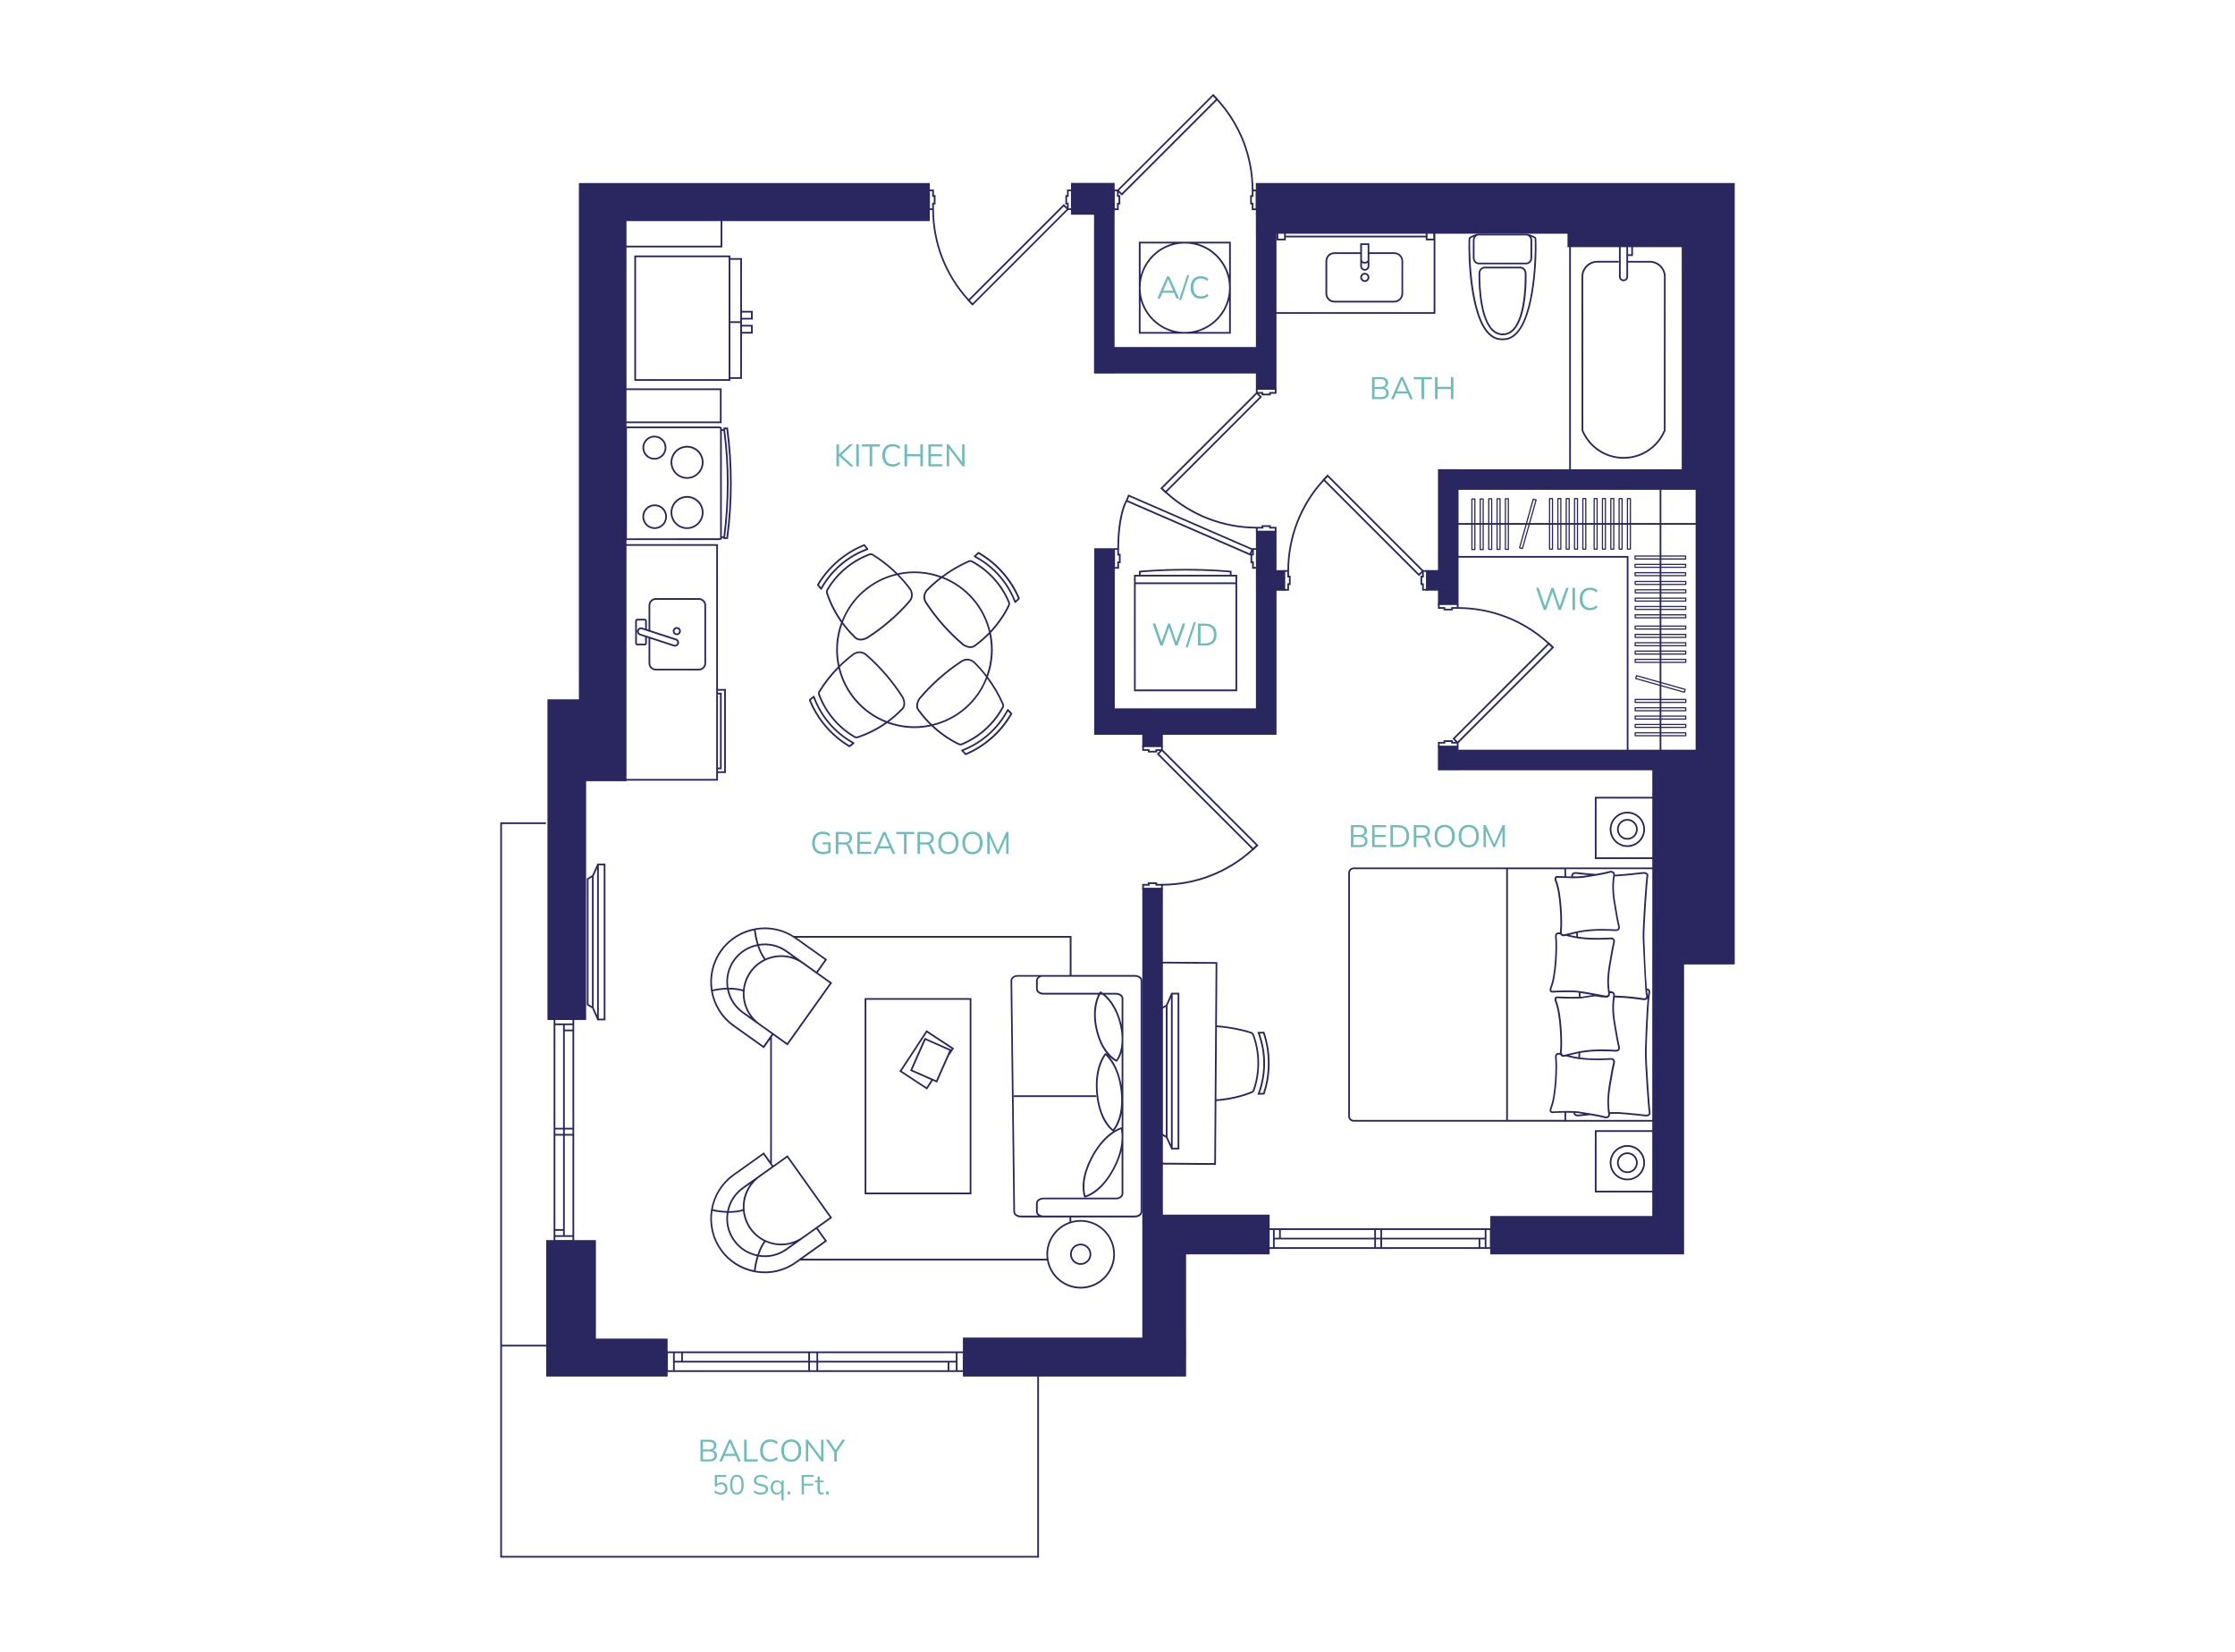 <?xml version="1.0" encoding="UTF-8"?>
<svg xmlns="http://www.w3.org/2000/svg" id="Layer_1" viewBox="0 0 651.97 481.89">
  <defs>
    <style>.cls-1{fill:none;stroke:#2a2760;stroke-linejoin:round;stroke-width:.35px;}.cls-2{fill:#2a2760;}.cls-2,.cls-3{stroke-width:0px;}.cls-3{fill:#6fbcbd;}</style>
  </defs>
  <path class="cls-3" d="M244,136.05v-6.42h.76v2.91h.02l3.08-2.91h.96l-3.54,3.31v-.38s3.79,3.49,3.79,3.49h-.99l-3.3-3.02h-.02v3.02h-.76Z"></path>
  <path class="cls-3" d="M249.77,136.05v-6.42h.76v6.42h-.76Z"></path>
  <path class="cls-3" d="M253.68,136.05v-5.78h-2.27v-.64h5.28v.64h-2.26v5.78h-.76Z"></path>
  <path class="cls-3" d="M260.42,136.13c-.64,0-1.19-.13-1.64-.4-.45-.27-.79-.65-1.03-1.14-.24-.49-.36-1.08-.36-1.76s.12-1.26.36-1.75c.24-.49.58-.87,1.03-1.13.45-.27.99-.4,1.64-.4.45,0,.86.07,1.22.21s.67.34.94.61l-.28.6c-.29-.25-.58-.44-.86-.56s-.62-.18-1-.18c-.73,0-1.29.23-1.67.68-.38.46-.57,1.1-.57,1.92s.19,1.47.57,1.92c.38.46.94.69,1.67.69.38,0,.72-.06,1-.18s.57-.31.86-.57l.28.61c-.27.26-.58.46-.94.61s-.76.21-1.22.21Z"></path>
  <path class="cls-3" d="M263.85,136.05v-6.42h.76v2.84h3.87v-2.84h.75v6.42h-.75v-2.93h-3.87v2.93h-.76Z"></path>
  <path class="cls-3" d="M270.82,136.05v-6.42h4.1v.62h-3.36v2.23h3.16v.63h-3.16v2.31h3.36v.63h-4.1Z"></path>
  <path class="cls-3" d="M276.17,136.05v-6.42h.59l4.11,5.46h-.21v-5.46h.7v6.42h-.58l-4.11-5.46h.2v5.46h-.7Z"></path>
  <path class="cls-2" d="M281.7,220.28c-.07,0-.13-.03-.18-.08l-1.04-1.09c-.06-.06-.08-.15-.06-.23.02-.08.08-.15.15-.18,5.68-2.17,10.37-6.33,13.2-11.71.04-.07.11-.12.19-.13.08,0,.16.02.22.08l1.04,1.09c.08.08.09.2.04.3-3.03,5.32-7.8,9.55-13.44,11.93-.03.01-.06.02-.1.02ZM281.09,219.04l.66.69c5.41-2.32,10-6.39,12.95-11.49l-.67-.71c-2.84,5.23-7.42,9.29-12.95,11.5Z"></path>
  <path class="cls-2" d="M239.53,172.03c-.08,0-.15-.03-.2-.09l-.94-1.18c-.06-.08-.07-.19-.02-.28,3.12-5.26,7.97-9.41,13.65-11.69.1-.04.22,0,.29.08l.94,1.18c.05.06.07.15.05.22-.02.08-.08.14-.16.17-5.72,2.07-10.47,6.15-13.4,11.48-.04.07-.11.12-.2.13,0,0-.01,0-.02,0ZM238.9,170.58l.6.75c2.94-5.18,7.59-9.16,13.16-11.26l-.61-.76c-5.45,2.23-10.11,6.22-13.14,11.27Z"></path>
  <path class="cls-2" d="M296.15,175.9s-.04,0-.05,0c-.08-.02-.15-.08-.18-.16-2.17-5.68-6.33-10.37-11.71-13.2-.07-.04-.12-.11-.13-.19-.01-.08.02-.16.08-.22l1.09-1.04c.08-.08.2-.09.3-.04,5.32,3.03,9.55,7.8,11.93,13.44.04.09.02.21-.06.28l-1.09,1.04s-.11.07-.17.07ZM284.74,162.27c5.23,2.84,9.3,7.42,11.5,12.95l.69-.67c-2.32-5.41-6.39-10-11.49-12.95l-.71.67Z"></path>
  <path class="cls-2" d="M247.8,217.97s-.09-.01-.13-.04c-5.26-3.12-9.42-7.97-11.69-13.65-.04-.1-.01-.22.08-.29l1.18-.94c.06-.05.15-.07.22-.04.08.02.14.08.17.16,2.07,5.72,6.15,10.47,11.48,13.4.07.04.12.11.13.2,0,.08-.03.17-.09.22l-1.18.93s-.1.05-.16.05ZM236.52,204.27c2.23,5.45,6.22,10.11,11.27,13.14l.75-.6c-5.18-2.94-9.16-7.59-11.26-13.16l-.76.61Z"></path>
  <path class="cls-3" d="M400.24,116.43v-6.42h2.57c.68,0,1.2.15,1.57.44s.55.7.55,1.24c0,.4-.12.73-.36,1-.24.27-.57.44-1,.53v-.13c.47.05.84.22,1.11.49.27.27.41.63.41,1.09,0,.57-.19,1.01-.57,1.31-.38.3-.92.46-1.61.46h-2.68ZM400.98,112.88h1.72c.5,0,.87-.1,1.12-.29s.37-.47.37-.84-.12-.66-.37-.85-.62-.29-1.12-.29h-1.72v2.27ZM400.98,115.82h1.87c.46,0,.83-.09,1.1-.27.27-.18.41-.48.41-.9s-.13-.73-.41-.91c-.27-.18-.64-.27-1.1-.27h-1.87v2.34Z"></path>
  <path class="cls-3" d="M405.79,116.43l2.83-6.42h.66l2.88,6.42h-.78l-.8-1.83.34.19h-3.92l.36-.19-.78,1.83h-.77ZM408.94,110.88l-1.47,3.46-.22-.16h3.38l-.16.16-1.51-3.46h-.02Z"></path>
  <path class="cls-3" d="M414.67,116.43v-5.78h-2.27v-.64h5.28v.64h-2.26v5.78h-.76Z"></path>
  <path class="cls-3" d="M418.61,116.43v-6.42h.75v2.84h3.87v-2.84h.75v6.42h-.75v-2.93h-3.87v2.93h-.75Z"></path>
  <path class="cls-3" d="M338.48,188.34l-2.24-6.42h.79l1.96,5.78h-.32l2.06-5.78h.6l1.95,5.78h-.29l2.01-5.78h.75l-2.26,6.42h-.67l-1.89-5.56h.19l-1.97,5.56h-.66Z"></path>
  <path class="cls-3" d="M346.47,188.84h-.64l2.38-7.31h.64l-2.38,7.31Z"></path>
  <path class="cls-3" d="M349.45,188.34v-6.42h2.13c.71,0,1.31.12,1.8.37.49.25.86.61,1.12,1.08s.38,1.06.38,1.75-.13,1.27-.38,1.75-.63.84-1.12,1.09c-.49.25-1.09.37-1.8.37h-2.13ZM350.2,187.69h1.32c.87,0,1.52-.21,1.95-.64s.64-1.07.64-1.92-.21-1.5-.64-1.93-1.07-.64-1.95-.64h-1.32v5.13Z"></path>
  <path class="cls-3" d="M337.6,87.06l2.83-6.42h.66l2.88,6.42h-.78l-.8-1.83.34.19h-3.92l.36-.19-.78,1.83h-.77ZM340.75,81.51l-1.47,3.46-.22-.16h3.38l-.16.16-1.51-3.46h-.02Z"></path>
  <path class="cls-3" d="M344.56,87.56h-.64l2.38-7.31h.64l-2.38,7.31Z"></path>
  <path class="cls-3" d="M350.33,87.15c-.64,0-1.19-.13-1.64-.4-.45-.27-.79-.65-1.03-1.14-.24-.49-.36-1.08-.36-1.76s.12-1.26.36-1.75c.24-.49.58-.87,1.03-1.13.45-.27,1-.4,1.64-.4.46,0,.86.07,1.22.21.36.14.67.34.94.61l-.28.6c-.29-.25-.58-.44-.86-.56s-.62-.18-1-.18c-.73,0-1.29.23-1.67.68-.38.46-.57,1.1-.57,1.92s.19,1.47.57,1.92c.38.46.94.69,1.67.69.38,0,.72-.06,1-.18s.57-.31.86-.57l.28.61c-.27.26-.58.46-.94.61-.36.14-.76.21-1.22.21Z"></path>
  <path class="cls-3" d="M450.32,177.94l-2.24-6.42h.79l1.96,5.78h-.32l2.06-5.78h.6l1.95,5.78h-.29l2.01-5.78h.75l-2.26,6.42h-.67l-1.89-5.56h.19l-1.97,5.56h-.66Z"></path>
  <path class="cls-3" d="M458.7,177.94v-6.42h.75v6.42h-.75Z"></path>
  <path class="cls-3" d="M463.85,178.02c-.64,0-1.19-.13-1.64-.4-.45-.27-.79-.65-1.03-1.14-.24-.49-.36-1.08-.36-1.76s.12-1.26.36-1.75c.24-.49.58-.87,1.03-1.13.45-.27,1-.4,1.64-.4.46,0,.86.07,1.22.21.36.14.67.34.94.61l-.28.6c-.29-.25-.58-.44-.86-.56s-.62-.18-1-.18c-.73,0-1.29.23-1.67.68-.38.46-.57,1.1-.57,1.92s.19,1.47.57,1.92c.38.46.94.69,1.67.69.38,0,.72-.06,1-.18s.57-.31.86-.57l.28.61c-.27.26-.58.46-.94.61-.36.14-.76.21-1.22.21Z"></path>
  <rect class="cls-1" x="465.03" y="145.45" width=".86" height="14.75"></rect>
  <rect class="cls-1" x="467.45" y="145.45" width=".86" height="14.75"></rect>
  <rect class="cls-1" x="469.89" y="145.45" width=".86" height="14.75"></rect>
  <rect class="cls-1" x="472.31" y="145.45" width=".86" height="14.75"></rect>
  <rect class="cls-1" x="474.74" y="145.45" width=".86" height="14.75"></rect>
  <rect class="cls-1" x="452.02" y="145.45" width=".86" height="14.75"></rect>
  <rect class="cls-1" x="454.45" y="145.45" width=".86" height="14.75"></rect>
  <rect class="cls-1" x="456.88" y="145.45" width=".86" height="14.75"></rect>
  <rect class="cls-1" x="459.31" y="145.45" width=".86" height="14.75"></rect>
  <rect class="cls-1" x="461.73" y="145.45" width=".86" height="14.75"></rect>
  <rect class="cls-1" x="438.33" y="152.39" width="14.75" height=".86" transform="translate(177.62 540.31) rotate(-74.25)"></rect>
  <rect class="cls-1" x="477" y="179.36" width="14.75" height=".86"></rect>
  <rect class="cls-1" x="477" y="176.93" width="14.75" height=".86"></rect>
  <rect class="cls-1" x="477" y="174.5" width="14.75" height=".86"></rect>
  <rect class="cls-1" x="477" y="172.07" width="14.75" height=".86"></rect>
  <rect class="cls-1" x="477" y="169.64" width="14.75" height=".86"></rect>
  <rect class="cls-1" x="477" y="213.77" width="14.75" height=".86"></rect>
  <rect class="cls-1" x="477" y="211.34" width="14.75" height=".86"></rect>
  <rect class="cls-1" x="477" y="208.91" width="14.75" height=".86"></rect>
  <rect class="cls-1" x="477" y="206.48" width="14.75" height=".86"></rect>
  <rect class="cls-1" x="477" y="204.05" width="14.75" height=".86"></rect>
  <rect class="cls-1" x="477" y="192.36" width="14.75" height=".86"></rect>
  <rect class="cls-1" x="477" y="189.94" width="14.75" height=".86"></rect>
  <rect class="cls-1" x="477" y="187.51" width="14.75" height=".86"></rect>
  <rect class="cls-1" x="477" y="185.08" width="14.75" height=".86"></rect>
  <rect class="cls-1" x="477" y="182.65" width="14.75" height=".86"></rect>
  <rect class="cls-1" x="483.95" y="192.17" width=".86" height="14.75" transform="translate(160.83 611.56) rotate(-74.25)"></rect>
  <rect class="cls-1" x="476.96" y="167.07" width="14.75" height=".86"></rect>
  <rect class="cls-1" x="476.96" y="164.64" width="14.75" height=".86"></rect>
  <rect class="cls-1" x="476.96" y="162.21" width="14.75" height=".86"></rect>
  <rect class="cls-1" x="439.14" y="145.51" width=".86" height="14.75"></rect>
  <rect class="cls-1" x="436.71" y="145.51" width=".86" height="14.75"></rect>
  <rect class="cls-1" x="434.28" y="145.51" width=".86" height="14.75"></rect>
  <rect class="cls-1" x="431.8" y="145.57" width=".86" height="14.75"></rect>
  <rect class="cls-1" x="429.37" y="145.57" width=".86" height="14.75"></rect>
  <path class="cls-3" d="M240.1,249.2c-.7,0-1.29-.13-1.77-.39-.47-.26-.83-.64-1.06-1.13-.24-.49-.35-1.08-.35-1.77s.12-1.26.37-1.76c.25-.49.61-.87,1.07-1.14.47-.27,1.03-.4,1.69-.4.47,0,.87.07,1.21.2.34.14.65.34.92.61l-.28.59c-.2-.18-.39-.32-.58-.42-.19-.1-.38-.18-.58-.23-.2-.05-.43-.08-.7-.08-.76,0-1.34.23-1.74.69s-.61,1.11-.61,1.94.2,1.49.59,1.94c.39.45,1,.67,1.83.67.3,0,.59-.03.87-.09.28-.06.54-.14.8-.25l-.16.41v-2.26h-1.64v-.59h2.28v2.98c-.26.14-.59.25-.99.34s-.79.13-1.19.13Z"></path>
  <path class="cls-3" d="M243.8,249.12v-6.42h2.62c.67,0,1.19.16,1.56.48s.56.76.56,1.33c0,.38-.08.7-.25.96-.17.26-.4.47-.7.61-.3.14-.65.21-1.05.21l.16-.12h.18c.25,0,.47.06.67.18.2.12.35.33.47.61l.91,2.16h-.83l-.87-2.12c-.1-.27-.26-.45-.46-.53s-.46-.12-.77-.12h-1.44v2.78h-.75ZM244.56,245.75h1.76c.49,0,.85-.1,1.11-.31.25-.21.38-.51.38-.91s-.13-.7-.38-.9-.62-.31-1.11-.31h-1.76v2.43Z"></path>
  <path class="cls-3" d="M250.1,249.12v-6.42h4.09v.62h-3.36v2.23h3.16v.63h-3.16v2.31h3.36v.63h-4.09Z"></path>
  <path class="cls-3" d="M254.81,249.12l2.83-6.42h.66l2.88,6.42h-.78l-.8-1.83.34.19h-3.92l.36-.19-.78,1.83h-.77ZM257.96,243.57l-1.47,3.46-.22-.16h3.38l-.16.16-1.51-3.46h-.02Z"></path>
  <path class="cls-3" d="M263.7,249.12v-5.78h-2.27v-.64h5.28v.64h-2.26v5.78h-.76Z"></path>
  <path class="cls-3" d="M267.64,249.12v-6.42h2.62c.67,0,1.19.16,1.56.48s.56.76.56,1.33c0,.38-.08.7-.25.96-.17.26-.4.47-.7.61-.3.14-.65.21-1.05.21l.16-.12h.18c.25,0,.47.06.67.18.2.12.35.33.47.61l.91,2.16h-.83l-.87-2.12c-.1-.27-.26-.45-.46-.53s-.46-.12-.77-.12h-1.44v2.78h-.75ZM268.39,245.75h1.76c.49,0,.85-.1,1.11-.31.25-.21.38-.51.38-.91s-.13-.7-.38-.9-.62-.31-1.11-.31h-1.76v2.43Z"></path>
  <path class="cls-3" d="M273.7,245.91c0-.68.12-1.26.35-1.75.23-.49.57-.87,1.01-1.13.44-.27.97-.4,1.59-.4s1.12.13,1.57.4c.44.27.78.64,1.02,1.13s.36,1.07.36,1.74-.12,1.27-.36,1.76c-.24.49-.58.87-1.02,1.14-.44.27-.96.41-1.56.41s-1.15-.13-1.58-.41c-.44-.27-.77-.65-1.01-1.14s-.35-1.07-.35-1.75ZM274.49,245.91c0,.83.18,1.47.55,1.93.36.46.9.7,1.61.7s1.21-.23,1.59-.7.57-1.11.57-1.93-.19-1.48-.56-1.93c-.38-.46-.91-.69-1.59-.69s-1.25.23-1.61.69c-.36.46-.55,1.1-.55,1.93Z"></path>
  <path class="cls-3" d="M280.72,245.91c0-.68.12-1.26.35-1.75.23-.49.57-.87,1.01-1.13.44-.27.97-.4,1.59-.4s1.12.13,1.57.4c.44.27.78.64,1.02,1.13s.36,1.07.36,1.74-.12,1.27-.36,1.76c-.24.49-.58.87-1.02,1.14-.44.27-.96.41-1.56.41s-1.15-.13-1.58-.41c-.44-.27-.77-.65-1.01-1.14s-.35-1.07-.35-1.75ZM281.51,245.91c0,.83.18,1.47.55,1.93.36.46.9.7,1.61.7s1.21-.23,1.59-.7.57-1.11.57-1.93-.19-1.48-.56-1.93c-.38-.46-.91-.69-1.59-.69s-1.25.23-1.61.69c-.36.46-.55,1.1-.55,1.93Z"></path>
  <path class="cls-3" d="M287.99,249.12v-6.42h.66l2.58,5.81h-.26l2.58-5.81h.66v6.42h-.69v-5.44h.27l-2.43,5.44h-.5l-2.44-5.44h.27v5.44h-.68Z"></path>
  <path class="cls-3" d="M204.34,426.35v-6.34h2.54c.67,0,1.19.14,1.56.43.37.29.55.7.55,1.22,0,.4-.12.73-.36.99-.24.27-.57.44-.99.52v-.13c.47.05.84.21,1.1.48.27.27.4.62.4,1.07,0,.56-.19,1-.56,1.3-.38.3-.9.45-1.59.45h-2.65ZM205.07,422.84h1.7c.49,0,.86-.1,1.11-.29.25-.19.37-.47.37-.83s-.12-.65-.37-.84-.62-.28-1.11-.28h-1.7v2.24ZM205.07,425.75h1.85c.46,0,.82-.09,1.08-.27.27-.18.4-.47.4-.89s-.13-.72-.4-.9c-.27-.18-.63-.27-1.08-.27h-1.85v2.31Z"></path>
  <path class="cls-3" d="M209.83,426.35l2.8-6.34h.65l2.84,6.34h-.77l-.79-1.81.33.19h-3.88l.36-.19-.77,1.81h-.76ZM212.94,420.86l-1.46,3.42-.22-.16h3.35l-.16.16-1.49-3.42h-.02Z"></path>
  <path class="cls-3" d="M217.07,426.35v-6.34h.75v5.7h3.2v.65h-3.95Z"></path>
  <path class="cls-3" d="M224.74,426.43c-.64,0-1.18-.13-1.62-.4-.44-.26-.78-.64-1.02-1.12-.24-.49-.36-1.06-.36-1.74s.12-1.25.36-1.73c.24-.48.58-.86,1.02-1.12.44-.26.98-.4,1.62-.4.45,0,.85.07,1.21.21.35.14.66.34.93.6l-.28.59c-.29-.25-.57-.44-.85-.55-.28-.12-.61-.18-.99-.18-.73,0-1.28.22-1.66.67-.38.45-.57,1.08-.57,1.9s.19,1.45.57,1.9c.38.45.93.68,1.66.68.38,0,.71-.06.99-.18.28-.12.57-.3.85-.56l.28.6c-.26.26-.57.46-.93.6-.35.14-.76.21-1.21.21Z"></path>
  <path class="cls-3" d="M227.9,423.17c0-.67.12-1.25.35-1.73.23-.48.56-.86,1-1.12s.96-.4,1.57-.4,1.11.13,1.55.4.78.64,1.01,1.12c.24.48.36,1.06.36,1.72s-.12,1.25-.36,1.74c-.24.49-.58.86-1.01,1.13-.44.27-.95.4-1.54.4s-1.13-.13-1.57-.4c-.43-.27-.77-.64-1-1.13-.23-.48-.35-1.06-.35-1.73ZM228.68,423.17c0,.81.18,1.45.54,1.91.36.46.89.69,1.59.69s1.2-.23,1.57-.69.56-1.1.56-1.91-.19-1.46-.56-1.91c-.37-.45-.9-.68-1.57-.68s-1.23.23-1.59.68c-.36.45-.54,1.09-.54,1.91Z"></path>
  <path class="cls-3" d="M235.08,426.35v-6.34h.58l4.07,5.4h-.21v-5.4h.69v6.34h-.58l-4.07-5.4h.2v5.4h-.69Z"></path>
  <path class="cls-3" d="M243.37,426.35v-2.96l.16.5-2.63-3.89h.86l2.09,3.16h-.19l2.08-3.16h.83l-2.62,3.89.16-.5v2.96h-.75Z"></path>
  <path class="cls-3" d="M210.26,436.02c-.25,0-.49-.03-.72-.08-.23-.05-.46-.13-.66-.23-.21-.1-.39-.22-.54-.37l.25-.51c.26.21.53.36.8.46.27.1.56.15.87.15.41,0,.72-.11.95-.33.23-.22.34-.51.34-.86s-.11-.67-.33-.9c-.22-.23-.52-.35-.91-.35-.28,0-.53.05-.74.16s-.41.28-.57.51h-.48v-3.35h3.34v.56h-2.7v2.25h-.18c.14-.22.34-.39.6-.52.25-.12.54-.18.86-.18.36,0,.68.07.94.22.26.15.47.36.61.62.14.27.22.58.22.94s-.08.67-.24.95c-.16.27-.38.49-.67.64-.29.15-.64.23-1.04.23Z"></path>
  <path class="cls-3" d="M214.96,436.02c-.64,0-1.13-.25-1.47-.74-.34-.5-.51-1.21-.51-2.15s.17-1.66.51-2.15c.34-.49.83-.74,1.47-.74s1.14.24,1.48.74c.34.49.51,1.21.51,2.14s-.17,1.66-.51,2.16-.83.74-1.47.74ZM214.96,435.44c.45,0,.78-.19,1-.57.22-.38.33-.96.33-1.76s-.11-1.38-.33-1.76-.55-.55-1-.55-.77.19-1,.56c-.22.37-.33.96-.33,1.75s.11,1.38.33,1.76c.22.38.55.57,1,.57Z"></path>
  <path class="cls-3" d="M221.99,436.02c-.45,0-.86-.06-1.22-.18-.36-.12-.67-.29-.94-.5l.24-.53c.19.14.38.25.56.35.19.09.39.16.61.21.22.05.46.07.74.07.47,0,.83-.09,1.06-.26.23-.18.34-.41.34-.71,0-.25-.08-.44-.24-.57-.16-.13-.44-.24-.84-.32l-.84-.17c-.52-.11-.9-.28-1.16-.52-.25-.24-.38-.56-.38-.97,0-.34.09-.63.26-.88.17-.25.42-.45.73-.58.31-.14.68-.21,1.1-.21s.77.06,1.1.18c.33.12.61.29.85.52l-.23.51c-.25-.22-.51-.38-.79-.48-.27-.1-.59-.15-.93-.15-.44,0-.78.09-1.04.28-.25.19-.38.45-.38.77,0,.26.08.47.24.61.16.15.42.26.79.33l.85.17c.54.11.94.28,1.2.5.26.22.38.54.38.94,0,.31-.08.58-.25.82-.17.24-.41.43-.72.56-.31.13-.68.2-1.1.2Z"></path>
  <path class="cls-3" d="M227.96,437.68v-2.67h.09c-.09.31-.26.56-.53.74s-.58.27-.93.27-.67-.08-.94-.25c-.27-.17-.47-.41-.62-.72-.15-.31-.22-.68-.22-1.11s.07-.81.22-1.12c.15-.31.35-.55.62-.71.27-.16.58-.25.94-.25s.68.09.94.28c.26.18.44.43.52.75h-.1l.09-.95h.62c-.02.15-.03.31-.04.47-.01.16-.02.31-.02.46v4.82h-.65ZM226.72,435.49c.38,0,.69-.13.91-.4.22-.26.34-.65.34-1.16s-.11-.9-.34-1.16c-.22-.26-.53-.4-.91-.4s-.68.13-.91.4-.34.65-.34,1.16.11.89.34,1.16.53.4.91.4Z"></path>
  <path class="cls-3" d="M229.73,435.95v-.82h.82v.82h-.82Z"></path>
  <path class="cls-3" d="M233.85,435.95v-5.64h3.52v.54h-2.86v1.98h2.68v.54h-2.68v2.58h-.66Z"></path>
  <path class="cls-3" d="M239.69,436.02c-.4,0-.7-.11-.9-.34s-.31-.57-.31-1.03v-2.22h-.78v-.5h.78v-1.1l.65-.18v1.28h1.15v.5h-1.15v2.14c0,.32.05.55.16.68s.27.2.49.2c.1,0,.19,0,.27-.03.08-.02.15-.04.22-.07v.54c-.07.03-.16.06-.27.08-.1.02-.21.03-.31.03Z"></path>
  <path class="cls-3" d="M240.94,435.95v-.82h.82v.82h-.82Z"></path>
  <path class="cls-3" d="M394.07,247.13v-6.42h2.57c.68,0,1.2.15,1.57.44s.55.7.55,1.24c0,.4-.12.73-.36,1-.24.27-.57.44-1,.53v-.13c.47.05.84.22,1.11.49.27.27.41.63.41,1.09,0,.57-.19,1.01-.57,1.31-.38.3-.92.46-1.61.46h-2.68ZM394.81,243.58h1.72c.5,0,.87-.1,1.12-.29s.37-.47.37-.84-.12-.66-.37-.85-.62-.29-1.12-.29h-1.72v2.27ZM394.81,246.52h1.87c.46,0,.83-.09,1.1-.27.27-.18.41-.48.41-.9s-.13-.73-.41-.91c-.27-.18-.64-.27-1.1-.27h-1.87v2.34Z"></path>
  <path class="cls-3" d="M400.26,247.13v-6.42h4.09v.62h-3.36v2.23h3.16v.63h-3.16v2.31h3.36v.63h-4.09Z"></path>
  <path class="cls-3" d="M405.61,247.13v-6.42h2.13c.71,0,1.31.12,1.8.37.49.25.86.61,1.12,1.08s.38,1.06.38,1.75-.13,1.27-.38,1.75-.63.84-1.12,1.09c-.49.25-1.09.37-1.8.37h-2.13ZM406.36,246.48h1.32c.87,0,1.52-.21,1.95-.64s.64-1.07.64-1.92-.21-1.5-.64-1.93-1.07-.64-1.95-.64h-1.32v5.13Z"></path>
  <path class="cls-3" d="M412.41,247.13v-6.42h2.62c.67,0,1.19.16,1.56.48s.56.76.56,1.33c0,.38-.08.7-.25.96-.17.26-.4.47-.7.61-.3.14-.65.21-1.05.21l.16-.12h.18c.25,0,.47.06.67.18.2.12.35.33.47.61l.91,2.16h-.83l-.87-2.12c-.1-.27-.26-.45-.46-.53s-.46-.12-.77-.12h-1.44v2.78h-.75ZM413.16,243.76h1.76c.49,0,.85-.1,1.11-.31.25-.21.38-.51.38-.91s-.13-.7-.38-.9-.62-.31-1.11-.31h-1.76v2.43Z"></path>
  <path class="cls-3" d="M418.47,243.91c0-.68.12-1.26.35-1.75.23-.49.57-.87,1.01-1.13.44-.27.97-.4,1.59-.4s1.12.13,1.57.4c.44.27.78.64,1.02,1.13s.36,1.07.36,1.74-.12,1.27-.36,1.76c-.24.49-.58.87-1.02,1.14-.44.27-.96.41-1.56.41s-1.15-.13-1.58-.41c-.44-.27-.77-.65-1.01-1.14s-.35-1.07-.35-1.75ZM419.26,243.91c0,.83.18,1.47.55,1.93.36.46.9.7,1.61.7s1.21-.23,1.59-.7.57-1.11.57-1.93-.19-1.48-.56-1.93c-.38-.46-.91-.69-1.59-.69s-1.25.23-1.61.69c-.36.46-.55,1.1-.55,1.93Z"></path>
  <path class="cls-3" d="M425.49,243.91c0-.68.12-1.26.35-1.75.23-.49.57-.87,1.01-1.13.44-.27.97-.4,1.59-.4s1.12.13,1.57.4c.44.27.78.64,1.02,1.13s.36,1.07.36,1.74-.12,1.27-.36,1.76c-.24.49-.58.87-1.02,1.14-.44.27-.96.41-1.56.41s-1.15-.13-1.58-.41c-.44-.27-.77-.65-1.01-1.14s-.35-1.07-.35-1.75ZM426.28,243.91c0,.83.18,1.47.55,1.93.36.46.9.7,1.61.7s1.21-.23,1.59-.7.57-1.11.57-1.93-.19-1.48-.56-1.93c-.38-.46-.91-.69-1.59-.69s-1.25.23-1.61.69c-.36.46-.55,1.1-.55,1.93Z"></path>
  <path class="cls-3" d="M432.76,247.13v-6.42h.66l2.58,5.81h-.26l2.58-5.81h.66v6.42h-.69v-5.44h.27l-2.43,5.44h-.5l-2.44-5.44h.27v5.44h-.68Z"></path>
  <polygon class="cls-2" points="271.24 53.4 168.88 53.4 168.88 53.41 168.87 53.41 168.87 204.01 159.7 204.01 159.7 297.56 168.97 297.56 168.97 297.55 170.98 297.55 170.98 227.9 178.15 227.9 178.15 227.9 182.75 227.9 182.75 64.5 271.23 64.5 271.23 62.67 271.24 62.67 271.24 53.4"></polygon>
  <polygon class="cls-2" points="194.75 396.51 194.75 396.51 194.75 390.51 173.83 390.51 173.83 361.77 159.34 361.77 159.34 390.51 159.34 390.51 159.34 392.31 159.34 392.31 159.34 401.58 194.75 401.58 194.75 396.51"></polygon>
  <polygon class="cls-2" points="506.04 72.1 506.04 72.1 506.04 66.11 506.04 66.11 506.04 62.67 506.04 62.67 506.04 53.4 506.04 53.4 506.04 53.4 496.76 53.4 496.76 53.4 372.36 53.4 372.36 53.39 366.36 53.39 366.36 53.4 366.34 53.4 366.34 62.67 366.35 62.67 366.35 68.19 366.36 68.19 366.36 101.23 325.13 101.23 325.13 62.64 325.15 62.64 325.15 53.36 325.13 53.36 325.13 53.36 319.14 53.36 319.14 53.36 312.42 53.36 312.42 62.64 319.14 62.64 319.14 108.97 325.13 108.97 325.13 108.95 366.36 108.95 366.36 113.69 372.36 113.7 372.36 68.19 457.25 68.19 457.25 72.1 490.58 72.1 490.58 136.89 425.47 136.89 425.47 136.88 419.47 136.88 419.47 166.32 416.02 166.32 416.02 172.32 419.47 172.32 419.47 176.43 425.47 176.43 425.47 142.89 494.63 142.89 494.63 218.72 425.45 218.72 425.45 217.6 419.45 217.6 419.45 224.73 425.45 224.73 425.45 224.72 481.99 224.72 481.99 268.25 481.98 268.25 481.98 354.74 434.71 354.74 434.71 356.65 434.71 360.74 434.71 365.93 481.98 365.93 491.24 365.93 491.26 365.93 491.26 281.35 506.04 281.35 506.04 218.73 506.04 218.73 506.04 72.1"></polygon>
  <polygon class="cls-2" points="280.89 396.21 280.89 396.21 280.89 401.58 336.72 401.58 345.96 401.58 345.99 401.58 345.99 396.21 346.01 396.21 346.01 390.21 345.99 390.21 345.99 365.93 370.37 365.93 370.37 356.65 370.36 356.65 370.36 354.35 339.22 354.35 339.22 259.04 333.22 259.04 333.22 390.21 280.89 390.21 280.89 396.21"></polygon>
  <polygon class="cls-2" points="333.21 214.36 333.21 217.9 339.21 217.9 339.21 214.36 366.37 214.36 366.37 214.36 372.37 214.36 372.37 172.33 374.85 172.33 374.85 166.33 372.37 166.33 372.37 154.86 366.37 154.86 366.37 166.33 366.36 166.33 366.36 172.33 366.37 172.33 366.37 206.64 325.19 206.64 325.19 159.94 319.2 159.94 319.2 214.35 319.2 214.35 319.2 214.36 333.21 214.36"></polygon>
  <path class="cls-2" d="M312.92,55.28h-1.67v1.64h-.47v2.72h.47v.78l-.93-.9-27.73,27.73c-6.56-7.21-10.15-16.46-10.15-26.27h-.01v-1.35h.47v-2.72h-.47v-1.64h-1.67v.25s0,5.39,0,5.49h.25v.25h.94c.07,9.83,3.7,19.1,10.29,26.33l-.04.04,1.48,1.54,27.91-27.91h1.09v-.25h.25c0-.1,0-5.5,0-5.5v-.25ZM271.92,60.78h-.67c0-.15,0-.35,0-.61v-4.39s.67,0,.67,0v1.64h.47v1.72h-.47v1.64ZM283.71,88.44c-.27-.27-.53-.55-.78-.82l27.4-27.39.82.79-27.43,27.43ZM311.74,60.78v-1.64h-.47v-1.72h.47v-1.64h.67v4.39c0,.26,0,.46,0,.61h-.67Z"></path>
  <path class="cls-2" d="M326.33,59.65h.47v-2.72h-.47v-.78l.93.9,27.73-27.73c6.56,7.21,10.15,16.46,10.15,26.27h.01v1.35h-.47v2.72h.47v1.64h1.67v-.25s0-5.4,0-5.5h-.25v-.25h-.94c-.07-9.83-3.7-19.1-10.28-26.33l.04-.04-1.48-1.54-27.91,27.91h-1.09v.25h-.25c0,.1,0,5.5,0,5.5v.25h1.67v-1.64ZM365.65,55.79h.67c0,.15,0,.35,0,.61v4.39h-.67v-1.64h-.47v-1.72h.47v-1.64ZM353.86,28.13c.27.27.53.55.78.82l-27.4,27.4-.82-.79,27.43-27.43ZM326.29,59.15h-.47v1.64h-.67v-4.39c0-.26,0-.46,0-.61h.67v1.64h.47v1.72Z"></path>
  <path class="cls-2" d="M416.51,172.31v-.25s0-5.4,0-5.5h-.25v-.25h-1.09l-27.73-27.73-.18-.18-1.48,1.54.04.04c-6.58,7.23-10.21,16.5-10.28,26.33h-.94v.25h-.25c0,.1,0,5.5,0,5.5v.25h1.67v-1.64h.47v-2.72h-.47v-1.35h.01c0-9.81,3.59-19.06,10.15-26.27l27.73,27.73.93-.9v.78h-.47v2.72h.47v1.64h1.67ZM375.99,170.17h-.47v1.64h-.67v-4.39c0-.26,0-.46,0-.61h.67v1.64h.47v1.72ZM416.01,167.42v4.39h-.67v-1.64h-.47v-1.72h.47v-1.64h.67c0,.15,0,.35,0,.61ZM413.92,167.36l-27.4-27.39c.26-.28.52-.55.78-.82l27.43,27.43-.82.79Z"></path>
  <path class="cls-2" d="M372.37,155.36v-1.67h-1.64v-.47h-2.72v.47h-1.35c-9.81-.01-19.06-3.6-26.27-10.16l27.73-27.73-.9-.93h.78v.47h2.72v-.47h1.64v-1.67h-.25s-5.4,0-5.5,0v.25h-.25v1.09l-27.91,27.91,1.54,1.48.04-.04c7.23,6.58,16.5,10.21,26.33,10.29v.94h.25v.25h5.75ZM340.03,143.19c-.28-.26-.55-.52-.82-.78l27.43-27.43.79.82-27.4,27.4ZM366.87,113.69c.15,0,.35,0,.61,0h4.39v.67h-1.64v.47h-1.72v-.47h-1.64v-.67ZM371.87,154.86h-4.39c-.26,0-.46,0-.61,0v-.67h1.64v-.47h1.72v.47h1.64v.67Z"></path>
  <path class="cls-2" d="M421.1,215.96v.47h-1.64v1.67h.25s5.4,0,5.5,0v-.25h.25v-1.09l27.91-27.91-1.54-1.48-.04.04c-7.23-6.59-16.5-10.22-26.33-10.29v-.94h-.25v-.25h-5.75v1.67h1.64v.47h2.72v-.47h1.35c9.81.01,19.06,3.6,26.27,10.16l-27.73,27.73.9.93h-.78v-.47h-2.72ZM424.96,177.11h-1.64v.47h-1.72v-.47h-1.64v-.67h4.39c.26,0,.46,0,.61,0v.67ZM451.8,188.11c.28.26.55.52.82.78l-27.43,27.43-.79-.82,27.4-27.39ZM424.96,216.93v.67c-.15,0-.35,0-.61,0h-4.39v-.67h1.64v-.47h1.72v.47h1.64Z"></path>
  <path class="cls-2" d="M338.94,259.54v-.25h.26v-.94c9.83-.07,19.1-3.7,26.33-10.29l.04.04,1.54-1.48-27.91-27.91v-1.09h-.25v-.25h-5.75v1.67h1.64v.47h2.72v-.47h.78l-.9.93,27.73,27.73c-7.21,6.56-16.46,10.15-26.27,10.15h0s-1.35.01-1.35.01v-.47h-2.72v.47h-1.64v1.67h.25c1.86,0,5.4,0,5.49,0ZM337.06,218.55v.47h-1.72v-.47h-1.64v-.67h4.39c.26,0,.46,0,.61,0v.67h-1.64ZM338.14,219.97l.79-.82,27.43,27.43c-.27.27-.55.53-.82.78l-27.4-27.4ZM333.7,258.37h1.64v-.47h1.72v.47h1.64v.67c-.15,0-.35,0-.61,0h-4.39s0-.67,0-.67Z"></path>
  <path class="cls-2" d="M219.57,93.23v-2.55h-3.13v-15.39h-3.39v-.76h-28.01v36.58h28.01v-.58h3.39v-13.21h3.13v-2.55h-3.13v-1.55h3.13ZM219.07,91.18v1.55h-2.63v-1.55h2.63ZM212.55,110.61h-27.01v-35.58h27.01v35.58ZM219.07,95.27v1.55h-2.63v-1.55h2.63ZM215.94,97.32v12.71h-2.89v-15.81h2.89v3.1ZM215.94,93.72h-2.89v-17.93h2.89v17.93Z"></path>
  <path class="cls-2" d="M203.86,174.48h-12.55c-1.17,0-2.12.95-2.12,2.12v7.08l-.49-.16v-2.19c0-.48-.2-.81-.5-.81h-2.41c-.29,0-.5.33-.5.81v6.12c0,.48.21.81.5.81h2.41c.29,0,.5-.33.5-.81v-1.44l.49.16v7.3c0,1.17.95,2.12,2.12,2.12h12.55c1.17,0,2.12-.95,2.12-2.12v-16.87c0-1.17-.95-2.12-2.12-2.12ZM188.19,187.45c0,.16-.03.26-.06.31h-2.29s-.06-.16-.06-.31v-6.12c0-.16.04-.26.06-.31h2.29s.06.16.06.31v2.03l-.82-.27c-.3-.1-.62-.07-.9.07-.28.14-.49.39-.59.69-.2.62.14,1.29.76,1.49l1.55.51v1.6ZM186.79,184.87c-.36-.12-.56-.5-.44-.86.06-.17.18-.31.34-.4.16-.08.35-.1.52-.04l9.89,3.23c.36.12.56.5.44.86-.12.36-.5.55-.86.44l-9.89-3.23ZM205.48,193.48c0,.89-.73,1.62-1.62,1.62h-12.55c-.89,0-1.62-.73-1.62-1.62v-7.14l6.84,2.23c.12.04.25.06.37.06.5,0,.96-.32,1.13-.82.2-.62-.14-1.29-.76-1.49l-7.58-2.47v-7.24c0-.89.73-1.62,1.62-1.62h12.55c.89,0,1.62.73,1.62,1.62v16.87Z"></path>
  <path class="cls-2" d="M197.43,182.94c-.65,0-1.18.53-1.18,1.18s.53,1.18,1.18,1.18,1.18-.53,1.18-1.18-.53-1.18-1.18-1.18ZM197.43,184.8c-.38,0-.68-.31-.68-.68s.31-.68.68-.68.68.31.68.68-.31.68-.68.68Z"></path>
  <path class="cls-2" d="M190.98,147.14c-1.98,0-3.59,1.61-3.59,3.59s1.61,3.59,3.59,3.59,3.59-1.61,3.59-3.59-1.61-3.59-3.59-3.59ZM190.98,153.83c-1.7,0-3.09-1.39-3.09-3.09s1.39-3.09,3.09-3.09,3.09,1.39,3.09,3.09-1.39,3.09-3.09,3.09Z"></path>
  <path class="cls-2" d="M190.9,134.1c1.93,0,3.5-1.57,3.5-3.5s-1.57-3.5-3.5-3.5-3.5,1.57-3.5,3.5,1.57,3.5,3.5,3.5ZM190.9,127.6c1.66,0,3,1.35,3,3s-1.35,3-3,3-3-1.35-3-3,1.35-3,3-3Z"></path>
  <path class="cls-2" d="M200.42,144.7c-2.65,0-4.81,2.16-4.81,4.81s2.16,4.81,4.81,4.81,4.81-2.16,4.81-4.81-2.16-4.81-4.81-4.81ZM200.42,153.83c-2.38,0-4.31-1.94-4.31-4.31s1.94-4.31,4.31-4.31,4.31,1.94,4.31,4.31-1.94,4.31-4.31,4.31Z"></path>
  <path class="cls-2" d="M200.42,130.06c-2.65,0-4.81,2.16-4.81,4.81s2.16,4.81,4.81,4.81,4.81-2.16,4.81-4.81-2.16-4.81-4.81-4.81ZM200.42,139.19c-2.38,0-4.31-1.94-4.31-4.31s1.94-4.31,4.31-4.31,4.31,1.94,4.31,4.31-1.94,4.31-4.31,4.31Z"></path>
  <path class="cls-2" d="M212.39,156.95c1.41-10.62,1.41-21.38,0-32h-.03s0-.22,0-.22h-1.33v.48h-.46v-.42l-.2-.21-.4-.15h-27.58s0,33.12,0,33.12h27.55l.17-.06.2-.03.28-.28v-.2h.46v.26h1.08l.25-.04v-.25l-.25.02v-.07l.28.04ZM209.9,157.02l-27.03.04v-32.13h26.97l.21.06.02,31.99-.16.04ZM210.56,156.49v-30.78h.48c1.33,9.97,1.33,20.32,0,30.78h-.48ZM211.52,156.73c1.36-10.61,1.36-21.12,0-31.23v-.26h.39c1.37,10.46,1.37,21.06-.01,31.52h-.38v-.03Z"></path>
  <path class="cls-2" d="M209.43,225.51h2.32v-24.52h-2.32v-42.25h-28.35v69h28.35v-2.23ZM211.25,201.49v23.52h-1.82v-.59h1.09v-22.34h-1.09v-.59h1.82ZM209.43,223.92v-21.34h.59v21.34h-.59ZM208.93,227.24h-27.35v-68h27.35v68Z"></path>
  <path class="cls-2" d="M210.5,113.3h-30.85v10.15h30.85v-10.15ZM210,122.95h-29.85v-9.15h29.85v9.15Z"></path>
  <path class="cls-2" d="M210.71,62.02h-30.85v10.15h30.85v-10.15ZM210.21,71.67h-29.85v-9.15h29.85v9.15Z"></path>
  <path class="cls-2" d="M294.49,176.77s.29-.59.08-1.09c-2.12-5.14-5.97-9.43-10.85-12.08-.03-.01-.63-.35-1.17-.1-2.82,1.24-5.46,2.78-7.89,4.62-2.02-.74-4.14-1.21-6.35-1.36-2.2-.15-4.37.02-6.47.48-2.16-2.15-4.57-4.04-7.19-5.65-.5-.31-1.14-.07-1.17-.06-5.2,1.96-9.6,5.69-12.4,10.49-.28.47-.08,1.07-.07,1.09,1,3.03,2.46,5.9,4.32,8.49-1.52,4.11-1.82,8.58-.89,12.85-2.15,2.16-4.04,4.57-5.65,7.2-.31.5-.07,1.14-.06,1.17,1.96,5.2,5.69,9.6,10.49,12.4.19.11.41.15.59.15.27,0,.49-.07.5-.08,3.03-1,5.9-2.47,8.5-4.32,2.56.94,5.26,1.43,7.96,1.43,1.65,0,3.3-.2,4.93-.56,2.32,2.2,4.97,4.05,7.84,5.45.02,0,.32.16.68.16.13,0,.28-.02.41-.08,5.14-2.12,9.43-5.97,12.08-10.85.01-.03.34-.63.1-1.17-1.24-2.82-2.79-5.46-4.62-7.9,1.51-4.11,1.81-8.58.87-12.85,2.19-2.32,4.03-4.96,5.44-7.82ZM261.69,167.79c1.26,1.27,2.44,2.63,3.52,4.08.06.07,1.38,1.81-.24,3.56-3.55,4.04-7.64,7.55-12.17,10.43-.09.05-2.18,1.22-3.38-.29l-.02-.02c-1.28-1.24-2.45-2.6-3.5-4.04,1.26-3.3,3.32-6.34,6.16-8.82,2.8-2.45,6.1-4.1,9.63-4.91ZM241.49,172.95c-.04-.11-.11-.46.03-.68,2.74-4.7,7.05-8.35,12.15-10.27.07-.03.22-.07.39-.07.12,0,.24.02.34.08,2.5,1.53,4.8,3.33,6.87,5.36-3.49.86-6.75,2.53-9.53,4.95-2.82,2.46-4.87,5.47-6.17,8.72-1.74-2.48-3.13-5.22-4.08-8.1ZM250.15,214.82c-.11.04-.45.11-.68-.03-4.7-2.74-8.35-7.05-10.27-12.15-.05-.12-.13-.49.02-.73,1.54-2.51,3.34-4.81,5.37-6.89.84,3.42,2.47,6.71,4.94,9.54,2.46,2.82,5.46,4.88,8.71,6.18-2.48,1.74-5.21,3.12-8.09,4.07ZM244.99,194.61c1.27-1.26,2.63-2.44,4.08-3.53.05-.04.74-.56,1.68-.56.57,0,1.23.19,1.89.8,4.04,3.55,7.55,7.65,10.44,12.17.01.02,1.22,2.18-.29,3.38l-.02.02c-1.24,1.28-2.59,2.45-4.03,3.5-3.3-1.26-6.35-3.32-8.82-6.16-2.49-2.86-4.11-6.17-4.91-9.63ZM271.87,211.3c-1.28-1.24-2.47-2.58-3.52-4.02l-.02-.03c-1.33-1.39.11-3.31.17-3.38,3.48-4.1,7.52-7.68,12.01-10.65.59-.41,1.15-.56,1.64-.56,1.12,0,1.88.77,1.93.81,1.29,1.27,2.47,2.62,3.56,4.04-1.26,3.32-3.32,6.38-6.18,8.87h0c-2.84,2.48-6.14,4.1-9.58,4.9ZM292.35,205.55c.11.26-.02.61-.09.72-2.6,4.78-6.8,8.56-11.83,10.63-.24.1-.57-.01-.68-.07-2.73-1.33-5.24-3.08-7.46-5.14,3.4-.84,6.66-2.47,9.48-4.93h0c2.84-2.47,4.9-5.5,6.19-8.78,1.73,2.34,3.21,4.86,4.39,7.56ZM287.82,196.97c-1.05-1.34-2.18-2.63-3.4-3.84-.02-.02-1.89-1.92-4.2-.32-4.53,2.99-8.6,6.61-12.12,10.75-.02.02-1.75,2.33-.15,4.03,1,1.37,2.12,2.64,3.33,3.83-3.99.82-8.15.54-11.99-.82,1.36-1.01,2.64-2.12,3.82-3.34,1.82-1.47.41-3.98.39-4.02-2.91-4.57-6.46-8.71-10.53-12.28-2.07-1.9-4.19-.28-4.2-.26-1.38,1.03-2.68,2.15-3.9,3.34-.81-3.98-.52-8.12.83-11.95,1.01,1.36,2.12,2.64,3.34,3.82.57.71,1.31.93,1.99.93,1.06,0,2-.53,2.03-.54,4.58-2.92,8.71-6.46,12.28-10.53,1.9-2.07.28-4.19.26-4.2-1.04-1.38-2.16-2.68-3.35-3.91,1.46-.3,2.95-.46,4.46-.46.52,0,1.04.02,1.56.05,2.04.14,4.02.57,5.9,1.23-1.35,1.05-2.64,2.18-3.85,3.41-.02.02-1.92,1.89-.32,4.2,2.99,4.52,6.6,8.6,10.75,12.12.02.01,1.1.83,2.33.83.57,0,1.16-.17,1.7-.68,1.37-1,2.64-2.12,3.83-3.33.82,3.98.54,8.12-.81,11.95ZM274.75,168.67c3.38,1.29,6.41,3.39,8.85,6.19,2.48,2.84,4.1,6.14,4.9,9.58-1.24,1.28-2.58,2.47-4.02,3.52l-.02.02c-1.39,1.32-3.31-.11-3.38-.17-4.1-3.48-7.68-7.52-10.65-12.01-1.36-1.96.19-3.49.26-3.56,1.28-1.29,2.63-2.48,4.06-3.58ZM283.98,174.53c-2.43-2.78-5.43-4.88-8.76-6.21,2.33-1.73,4.85-3.2,7.54-4.37.07-.03.15-.04.23-.04.2,0,.41.08.49.13,4.78,2.6,8.56,6.8,10.63,11.83.1.24-.01.57-.07.68-1.33,2.73-3.08,5.25-5.14,7.47-.84-3.4-2.47-6.66-4.92-9.48Z"></path>
  <path class="cls-2" d="M176.61,297.66v-45.7h-2.43v.2l-1.44,3.19-1.55.92v36.97l1.55.92,1.45,3.31v.2h2.43ZM174.68,252.46h1.43v44.7h-1.43v-44.7ZM172.68,293.54l-1-.6v-36.4l1-.6v37.59ZM173.18,293.93v-38.36l1-2.2v42.85l-1-2.28Z"></path>
  <path class="cls-2" d="M445.54,68.16l-.02.06c-.1-.02-.21-.04-.32-.04h-13.82c-.11,0-.22.01-.32.04l-.02-.06c-.52.16-2.25.73-2.56,1.18-.27.41-.47,17.58,3.84,25.62,1.52,2.83,3.44,4.27,5.71,4.27h.51c2.27,0,4.19-1.44,5.71-4.27,4.31-8.04,4.12-25.21,3.84-25.62-.3-.46-2.03-1.02-2.55-1.19ZM445.2,68.68c.69,0,1.25.62,1.25,1.39v5.16c0,.77-.56,1.39-1.25,1.39h-13.82c-.69,0-1.25-.62-1.25-1.39v-5.16c0-.77.56-1.39,1.25-1.39h13.82ZM442.77,96.36c-1.21,1.57-2.63,2.37-4.22,2.37h-.51c-1.59,0-3.01-.8-4.22-2.37-5.27-6.83-5.07-26.12-4.91-26.75.08-.11.48-.31.99-.52-.16.28-.26.61-.26.97v5.16c0,1.04.78,1.89,1.75,1.89h13.82c.96,0,1.75-.85,1.75-1.89v-5.16c0-.36-.1-.69-.26-.97.51.2.91.39.97.48.18.68.38,19.96-4.89,26.79Z"></path>
  <path class="cls-2" d="M443.48,77.8h-10.38c-.96,0-1.76.84-1.79,1.88-.01.51-.31,12.45,3.79,16.67.94.96,2.04,1.45,3.28,1.45s2.34-.49,3.27-1.45c4.06-4.22,3.66-16.16,3.64-16.67-.04-1.04-.85-1.88-1.81-1.88ZM441.29,96c-.83.86-1.81,1.3-2.91,1.3s-2.09-.44-2.93-1.3c-3.95-4.06-3.65-16.17-3.65-16.31.02-.77.6-1.39,1.29-1.39h10.38c.69,0,1.28.63,1.31,1.4,0,.12.41,12.24-3.5,16.3Z"></path>
  <rect class="cls-2" x="457.74" y="65.8" width=".5" height="71.49"></rect>
  <path class="cls-2" d="M481.22,76.11h-6.29v-1.43h1.42v-3.47h-1.92v.21h-2.16v9.29c0,.73.6,1.33,1.33,1.33s1.33-.6,1.33-1.33v-4.11h6.32c2.28,0,4.14,1.86,4.14,4.14l-.03,44.77c-1.99,4.75-6.6,7.81-11.75,7.81s-9.76-3.06-11.75-7.81l-.03-44.77c0-2.28,1.86-4.14,4.14-4.14h6.24v-.5h-6.26c-2.55.01-4.62,2.09-4.62,4.64l.03,44.82.02.1c2.06,4.96,6.86,8.16,12.23,8.16s10.17-3.2,12.23-8.16l.05-44.92c0-2.56-2.08-4.64-4.66-4.64ZM475.85,74.19h-.92v-2.47h.92v2.47ZM474.43,80.73c0,.46-.37.83-.83.83s-.83-.37-.83-.83v-8.79h1.66s0,2.75,0,2.75v6.04Z"></path>
  <path class="cls-2" d="M371.6,91.56h47.11v-25.13h-47.11v25.13ZM372.1,66.94h46.11v.5h-2.3v1.31h-40.83v-1.31h-2.69v2.68h2.69v-.87h40.83v.87h2.3v20.94h-46.11v-24.13ZM418.1,67.94v1.68h-1.69v-1.68h1.69ZM374.58,67.94v1.68h-1.69v-1.68h1.69Z"></path>
  <path class="cls-2" d="M406.72,73.59h-7.27v-2.61h-2.66v2.61h-7.54c-1.43,0-2.6,1.16-2.6,2.6v9.46c0,1.43,1.16,2.6,2.6,2.6h17.46c1.43,0,2.6-1.17,2.6-2.6v-9.46c0-1.43-1.16-2.6-2.6-2.6ZM397.3,76.67c.23.14.51.24.83.24s.6-.1.83-.24v.98c0,.46-.37.83-.83.83s-.83-.37-.83-.83v-.98ZM398.96,74.09v1.78c0,.29-.38.53-.83.53s-.83-.24-.83-.53v-4.4h1.66v2.61ZM408.82,85.65c0,1.16-.94,2.1-2.1,2.1h-17.46c-1.16,0-2.1-.94-2.1-2.1v-9.46c0-1.16.94-2.1,2.1-2.1h7.54v3.55c0,.73.6,1.33,1.33,1.33s1.33-.6,1.33-1.33v-3.55h7.27c1.16,0,2.1.94,2.1,2.1v9.46Z"></path>
  <path class="cls-2" d="M398.13,79.59c-.73,0-1.33.6-1.33,1.33s.6,1.33,1.33,1.33,1.33-.6,1.33-1.33-.6-1.33-1.33-1.33ZM398.13,81.75c-.46,0-.83-.37-.83-.83s.37-.83.83-.83.83.37.83.83-.37.83-.83.83Z"></path>
  <path class="cls-2" d="M360.89,167.68h-1.63v-1.14l-.22-.02c-.05,0-5.32-.56-13.2-.56s-13.31.56-13.36.56l-.22.02v1.15h-1.46v33.96h30.1v-33.96ZM332.75,166.98c1.1-.1,6.14-.54,13.09-.54s11.84.43,12.92.54v.69h-26.01v-.69ZM360.39,168.18v1.72h-29.1v-1.72h29.1ZM331.29,201.14v-30.74h29.1v30.74h-29.1Z"></path>
  <path class="cls-2" d="M332.21,97.35h26.83v-26.83h-26.83v26.83ZM332.71,96.85v-9.33c1.26,4.52,4.81,8.08,9.33,9.33h-9.33ZM332.71,83.94c0-7.12,5.79-12.91,12.91-12.91s12.91,5.79,12.91,12.91-5.79,12.91-12.91,12.91-12.91-5.79-12.91-12.91ZM358.54,96.85h-9.33c4.52-1.25,8.08-4.81,9.33-9.33v9.33ZM358.54,71.02v9.33c-1.25-4.52-4.81-8.08-9.33-9.33h9.33ZM342.05,71.02c-4.52,1.25-8.08,4.81-9.33,9.33v-9.33h9.33Z"></path>
  <path class="cls-2" d="M368.9,319.14c1.96-5.79,1.95-12.18-.02-17.97l-.06-.18-2.04.07.12.33c2.15,5.69,2.16,11.95.02,17.64l-.13.35,2.05-.08.06-.16ZM367.52,318.85c2.02-5.6,2.01-11.72-.03-17.32l.97-.03c1.86,5.59,1.86,11.72.01,17.31l-.96.04Z"></path>
  <path class="cls-2" d="M354.83,321.22c3.58-.25,7.35-1.09,10.35-2.33.02,0,.61-.25.78-.76,1.82-5.25,1.78-11.02-.12-16.24,0-.03-.24-.67-.8-.85-3-.97-6.75-1.67-10.06-1.89l.13-18.23v-.25s-16.54-.11-16.54-.11l-.41,58.91v.25s16.54.12,16.54.12l.13-18.6ZM364.89,301.51c.27.08.44.42.49.54,1.86,5.12,1.9,10.77.11,15.91-.08.25-.39.42-.5.46-2.95,1.21-6.64,2.04-10.16,2.29l.15-21.07c3.26.22,6.96.92,9.91,1.87ZM354.2,339.31l-15.54-.11.06-8.12,1.42.85,1.45,3.19v.2h2.43v-45.7h-2.43v.2l-1.45,3.31-1.16.69.09-12.76,15.54.11-.4,58.16ZM339.08,330.72v-36.4l1-.6v37.59l-1-.6ZM341.58,333.91l-1-2.2v-38.36l1-2.28v42.85ZM342.08,334.81v-44.7h1.43v44.7h-1.43Z"></path>
  <path class="cls-2" d="M433.61,364.33h0s1.52,0,1.52,0v-6h-65.32v6h61.51s2.29,0,2.29,0ZM433.11,361.58v2.25h-1.29v-2.25h1.29ZM433.61,358.83h1.02v5h-1.02v-5ZM433.11,358.83v2.25h-.56s-29.39,0-29.39,0v-2.25h29.94ZM402.67,358.83v2.25h-1.29v-2.25h1.29ZM400.88,358.83v2.25h-27.26s0-2.25,0-2.25h27.26ZM373.12,358.83v2.25h-1.29v-2.25h1.29ZM371.34,363.83h-1.02v-5h1.02v5ZM371.84,363.83v-2.25h29.04s0,2.25,0,2.25h-29.04ZM401.38,363.83v-2.25h1.29v2.25h-1.29ZM403.17,363.83v-2.25h28.16v2.25h-28.16Z"></path>
  <path class="cls-2" d="M279.32,400.24h0s2.03,0,2.03,0v-6h-87.06v6h82.14s2.88,0,2.88,0ZM276.94,399.74v-2.25h1.88v2.25h-1.88ZM279.32,394.74h1.53v5h-1.53v-5ZM278.82,394.74v2.25h-40.16v-2.25h40.16ZM238.17,394.74v2.25h-1.88v-2.25h1.88ZM235.78,394.74v2.25h-36.57v-2.25h36.57ZM196.83,394.74h1.88v2.25h-1.88v-2.25ZM196.33,399.74h-1.53v-5h1.53v5ZM196.83,399.74v-2.25h38.95v2.25h-38.95ZM236.28,399.74v-2.25h1.88v2.25h-1.88ZM238.67,399.74v-2.25h37.77v2.25h-37.77Z"></path>
  <path class="cls-2" d="M161.5,297.05v65.32h6v-61.51h0v-2.29h0v-1.52h-6ZM162,299.07h2.25v.56h0v29.39h-2.25v-29.94ZM167,300.35h-2.25v-1.29h2.25v1.29ZM162,329.51h2.25v1.29h-2.25v-1.29ZM162,331.3h2.25v27.26h-2.25v-27.26ZM162,359.06h2.25v1.29h-2.25v-1.29ZM167,361.86h-5v-1.02h5v1.02ZM167,360.34h-2.25v-29.04h2.25v29.04ZM167,330.8h-2.25v-1.29h2.25v1.29ZM167,329.01h-2.25v-28.16h2.25v28.16ZM164.25,298.57h-2.25v-1.02h5v1.02h-2.75Z"></path>
  <polygon class="cls-2" points="484.63 226.95 484.63 153.08 497.7 153.08 497.7 152.58 484.63 152.58 484.63 140.17 484.13 140.17 484.13 152.58 421.62 152.58 421.62 153.08 484.13 153.08 484.13 226.95 484.63 226.95"></polygon>
  <polygon class="cls-2" points="303.08 401.15 302.58 401.15 302.58 453.9 146.43 453.9 146.43 392.81 159.59 392.81 159.59 392.31 146.43 392.31 146.43 240.4 159.23 240.4 159.23 239.9 145.93 239.9 145.93 454.4 303.08 454.4 303.08 401.15"></polygon>
  <polygon class="cls-2" points="424.77 162.69 474.54 162.69 474.54 224.02 475.04 224.02 475.04 162.19 424.77 162.19 424.77 162.69"></polygon>
  <path class="cls-2" d="M326.44,160.2c0-8.98,1.83-12.94,2.29-13.79l36.05,15.68v-.02s0,2.21,0,2.21h.47v1.64h1.67v-.25s0-5.4,0-5.5h-.25v-.25h-1.42v.05l-36.14-15.72-.71,1.73c-.19.29-2.41,3.98-2.45,13.94h-.94v.25h-.25c0,.1,0,5.5,0,5.5v.25h1.67v-1.64h.47v-2.72h-.47v-1.35h.01ZM365.75,160.4h.67c0,.15,0,.35,0,.61v4.39h-.67v-1.64h-.47v-1.72h.47v-1.64ZM365.25,161.54h-.23l.23-.51v.51ZM329.38,144.9l35.62,15.49-.47,1.03-35.58-15.47.43-1.05ZM326.4,163.77h-.47v1.64h-.67v-4.39c0-.26,0-.46,0-.61h.67v1.64h.47v1.72Z"></path>
  <path class="cls-2" d="M276.77,308.08l1.54-2.25-8.06-5.3-7.9,12.03,8.07,5.29,1.69-2.57,1.24.55,3.43-7.75ZM273.09,315.17l-6.95-3.07,3.84-8.69,6.95,3.07-.6,1.35h0l-3.24,7.34ZM277.62,305.97l-.15.21-7.76-3.42-4.24,9.6,6.16,2.72-1.37,2.09-7.23-4.75,7.35-11.2,7.23,4.75Z"></path>
  <path class="cls-2" d="M252.22,291.17v57.24s31.15,0,31.15,0v-57.24s-31.15,0-31.15,0ZM252.72,291.67h30.15v56.24h-30.15v-56.24Z"></path>
  <rect class="cls-2" x="295.73" y="319.53" width="24.09" height=".5"></rect>
  <path class="cls-2" d="M210.11,364.75c2.46,3.46,6.13,5.75,10.33,6.45.9.15,1.79.23,2.68.23,3.28,0,6.47-1.01,9.19-2.95l1.07-.76h72.03c.86,4.65,4.93,8.19,9.83,8.19,5.51,0,10-4.49,10-10,0-5.51-4.49-10-10-10-.95,0-1.87.14-2.74.39v-1.15s-.51,0-.51,0v1.3c-3.91,1.35-6.75,5.07-6.75,9.45,0,.45.04.88.1,1.31h-71.25s7.19-5.12,7.19-5.12l-2.73-3.83,4.2-2.99-13.01-18.26-4.2,2.99-.38-.53v-36.95s.38-.53.38-.53l4.2,2.99,13.01-18.26-4.2-2.99,2.73-3.83-8.91-6.35h79.68v4.6s0,6.29,0,6.29h-7.7s-7.44,0-7.44,0c-1.18,0-2.13.75-2.13,1.66l.83,67.39c0,.91.96,1.66,2.13,1.66h33.37c.22,0,.42-.03.62-.08.03,0,.05-.01.08-.02.21-.06.4-.13.57-.23,0,0,0,0,0,0,.04-.02.07-.04.1-.07,0,0,0,0,.01-.01.27-.18.48-.42.61-.68h0s.03-.07.04-.11c0,0,0,0,0-.01.05-.14.09-.29.09-.45v-67.39s0,0,0-.02v-.04s-.01-.04-.01-.06c-.01-.12-.04-.23-.07-.34,0,0,0,0,0-.01-.01-.04-.03-.07-.04-.11,0,0,0,0,0,0-.06-.12-.13-.24-.22-.35,0,0,0,0,0-.01l-.03-.03s-.04-.03-.05-.04c-.09-.09-.19-.17-.3-.25,0,0-.01,0-.02-.01-.03-.02-.07-.04-.11-.06,0,0,0,0,0,0-.17-.1-.36-.18-.57-.23-.03,0-.06-.01-.08-.02-.2-.05-.4-.08-.61-.08h-18.55v-6.29s0-4.77,0-4.77v-.33s-80.96,0-80.96,0c-3.32-2.11-7.24-2.92-11.15-2.26-4.2.71-7.87,3-10.33,6.45-5.07,7.12-3.42,17.05,3.67,22.15l9.03,6.43,1.85-2.6v35.55s-1.85-2.6-1.85-2.6l-9.03,6.43c-7.09,5.1-8.73,15.04-3.67,22.16ZM302.83,284.93c-.38.3-.61.71-.61,1.16v2.41c0,.92.96,1.66,2.13,1.66h16.01c-.74,1.46-1.95,4.92-.68,10.35,1.7,7.29,5.76,9.12,5.93,9.19.03.01.07.02.1.02.07,0,.14-.03.19-.09.06-.07.78-.93,1.29-2.64v9.7c-1.14-6.74-4.39-9.29-4.54-9.4-.1-.08-.25-.06-.34.03-.14.15-3.31,3.78-2.51,11.88.8,8.12,4.6,10.68,4.76,10.79.04.02.08.03.12.04-1.74,1.14-4.17,3.33-6.34,7.41-3.88,7.26-2.17,11.55-2.1,11.73.04.09.13.15.23.15.01,0,.03,0,.04,0,.19-.03,4.66-.93,8.54-8.2,1.09-2.03,1.74-3.85,2.13-5.44v12.55c0,.63-.75,1.16-1.63,1.16h-21.21c-1.18,0-2.13.75-2.13,1.66v2.41c0,.45.23.86.61,1.16h-5.1c-.89,0-1.63-.53-1.63-1.16l-.83-67.39c0-.63.75-1.16,1.63-1.16h5.92ZM321.57,290.16c1.22.92,3.86,3.46,5.11,8.8.36,1.53.51,2.88.52,4.06v.09c.02,3.53-1.17,5.5-1.55,6.04-.78-.44-4.03-2.58-5.47-8.76-1.3-5.56.11-9.02.77-10.24h.63ZM322.38,290.16h3.18c.89,0,1.63.53,1.63,1.16v7.68c-.01-.05-.02-.1-.03-.16-1.14-4.9-3.39-7.49-4.78-8.69ZM326.96,329.43c.24,1.03.94,5.31-2.34,11.46-3.29,6.16-7.07,7.61-7.98,7.89-.28-.92-1.15-4.93,2.14-11.1,3.28-6.15,7.19-7.89,8.17-8.25ZM325,329.85c.38-.42,1.58-1.95,2.2-4.96v4s-.08-.03-.12-.02c-.08.02-.89.25-2.07.97ZM324.67,329.45c-.74-.6-3.69-3.4-4.37-10.29-.68-6.86,1.61-10.47,2.23-11.31.77.71,3.73,3.83,4.41,10.69.68,6.88-1.66,10.18-2.27,10.91ZM304.35,284.93h26.75c.17,0,.34.02.5.06.02,0,.04,0,.06.01.16.04.31.11.45.19.03.02.06.03.08.05h0c.1.07.17.13.23.18.03.03.05.06.08.09.05.06.1.13.14.21,0,0,0,.02.01.02l.02.05c.04.11.06.2.06.28v67.39c0,.09-.02.18-.06.29l-.02.05s0,0,0,.01c-.09.19-.24.36-.45.49h-.02s-.05.04-.07.06c-.14.08-.29.14-.45.18-.02,0-.04,0-.06.01-.16.04-.33.06-.5.06h-26.75c-.89,0-1.63-.53-1.63-1.16v-2.41c0-.63.75-1.16,1.63-1.16h21.21c1.18,0,2.13-.75,2.13-1.66v-15.84c.02-.45.02-.86,0-1.23v-27.44c0-.26,0-.54,0-.82v-11.59c0-.92-.96-1.66-2.13-1.66h-3.82c-.33-.24-.55-.36-.59-.38-.11-.06-.24-.03-.31.07-.02.02-.09.13-.2.3h-16.29c-.89,0-1.63-.53-1.63-1.16v-2.41c0-.63.75-1.16,1.63-1.16ZM207.92,289.18c1.22-.28,2.67-.48,4.17-.53.56,2.81,2.13,5.26,4.48,6.93l4.8,3.42s0,0,0,0l3.75,2.67-2.44,3.43-8.62-6.14c-3.37-2.43-5.46-5.98-6.15-9.79ZM222.84,279.87c-1.61.81-3.01,2-4.09,3.51-1.13,1.59-1.81,3.41-2.01,5.31-1.31-.39-2.78-.54-4.24-.53-.45-2.8.2-5.6,1.85-7.91,1.59-2.23,3.92-3.73,6.59-4.27.47,1.4,1.09,2.76,1.9,3.89ZM221.43,275.88c2.78-.43,5.56.22,7.86,1.86l2.1,1.5c-1.71-.57-3.54-.71-5.37-.41-.95.16-1.86.45-2.72.83-.79-1.09-1.41-2.41-1.87-3.78ZM216.83,291.74c.31,1.83,1.04,3.51,2.14,4.94l-2.1-1.49c-2.21-1.58-3.71-3.88-4.26-6.53,1.42,0,2.84.15,4.1.54-.05.84-.02,1.7.13,2.55ZM219.94,271.39c.13,1.23.41,2.67.85,4.11-2.77.58-5.19,2.14-6.84,4.46-1.71,2.4-2.39,5.31-1.94,8.21-1.49.05-2.94.25-4.16.53-.56-3.8.28-7.81,2.67-11.17,2.27-3.18,5.6-5.33,9.42-6.12ZM238.14,283.43l-2.2-1.57-1.55-1.11s0,0,0,0l-4.8-3.42c-2.42-1.73-5.37-2.41-8.3-1.93-.44-1.43-.72-2.88-.85-4.11.03,0,.06-.02.09-.02,4.07-.68,8.15.25,11.5,2.64l8.56,6.09-2.44,3.43ZM225.62,301.43l-3.96-2.82c-2.33-1.66-3.87-4.13-4.34-6.95-.47-2.82.18-5.66,1.84-7.99,1.66-2.33,4.13-3.87,6.95-4.35,2.82-.48,5.66.18,7.98,1.84l1.5,1.07,6.46,4.6-12.43,17.45-4-2.85h0ZM305.74,365.9c0-5.24,4.26-9.5,9.5-9.5s9.5,4.26,9.5,9.5-4.26,9.5-9.5,9.5-9.5-4.26-9.5-9.5ZM235.59,359.75l-1.5,1.07c-2.33,1.66-5.16,2.31-7.98,1.84-2.82-.47-5.29-2.02-6.95-4.35-1.66-2.33-2.31-5.17-1.84-7.99.47-2.82,2.02-5.29,4.34-6.95l3.96-2.82h0s4-2.85,4-2.85l12.43,17.45-6.46,4.6ZM220.94,366c-2.67-.54-5-2.04-6.59-4.27-1.64-2.31-2.3-5.11-1.85-7.91.05,0,.1,0,.15,0,1.41,0,2.82-.16,4.08-.54.2,1.89.88,3.71,2.01,5.31,1.08,1.51,2.48,2.7,4.09,3.51-.81,1.13-1.43,2.49-1.9,3.89ZM223.3,362.31c.86.38,1.77.67,2.72.83.63.11,1.26.16,1.88.16,1.19,0,2.36-.19,3.49-.56l-2.1,1.5c-2.29,1.63-5.08,2.29-7.86,1.86.46-1.37,1.07-2.69,1.87-3.78ZM212.6,353.32c.55-2.64,2.05-4.95,4.26-6.53l2.1-1.49c-1.09,1.43-1.83,3.11-2.14,4.94-.14.85-.18,1.71-.13,2.55-1.26.39-2.68.54-4.1.54ZM220.43,370.69c.13-1.23.41-2.68.85-4.11.61.1,1.22.15,1.82.15,2.31,0,4.56-.72,6.48-2.08l4.8-3.42s0,0,0,0l1.55-1.11,2.2-1.57,2.44,3.43-7.35,5.24h0s-.04.03-.06.05l-1.13.81c-3.35,2.39-7.43,3.32-11.5,2.64-.03,0-.06-.02-.09-.02ZM207.84,353.28c1.22.27,2.66.47,4.16.52-.45,2.9.23,5.82,1.94,8.21,1.65,2.32,4.07,3.88,6.84,4.46-.44,1.43-.71,2.87-.85,4.11-3.82-.79-7.15-2.94-9.42-6.12-2.39-3.36-3.23-7.37-2.67-11.17ZM207.92,352.79c.68-3.81,2.77-7.36,6.15-9.79l8.62-6.14,1.97,2.76v.06s.04.02.06.02l.41.58-3.75,2.67s0,0,0,0l-4.8,3.42c-2.34,1.67-3.92,4.12-4.48,6.93-1.5-.04-2.95-.25-4.17-.53Z"></path>
  <path class="cls-2" d="M318.34,365.78c-.07-1.71-1.51-3.05-3.22-2.98s-3.05,1.51-2.98,3.22,1.51,3.05,3.22,2.98,3.05-1.51,2.98-3.22ZM317.84,365.8c.06,1.43-1.07,2.65-2.5,2.7s-2.65-1.07-2.7-2.5,1.07-2.65,2.5-2.7,2.65,1.07,2.7,2.5Z"></path>
  <path class="cls-2" d="M465.23,347.86h17.61v-18.15h-17.61v18.15ZM465.73,330.21h16.61v17.15h-16.61v-17.15Z"></path>
  <path class="cls-2" d="M481.7,253.07h-86.83c-.86,0-1.57.7-1.57,1.57v71.01c0,.86.7,1.57,1.57,1.57h86.83c.86,0,1.56-.7,1.56-1.57v-71.01c0-.86-.7-1.57-1.56-1.57ZM439.37,326.71h-44.5c-.59,0-1.07-.48-1.07-1.07v-71.01c0-.59.48-1.07,1.07-1.07h44.5v73.14ZM439.87,326.71v-73.14h16.49v2.07c-.93-.03-1.67-.06-1.97-.09-.42-.03-.65.14-.76.28-.3.4-.09,1.04-.06,1.11v.02c1.55,3.54,1.77,12.42,1.5,14.58-.02.18-.03.35-.02.5-.12-.03-.25-.05-.39-.05-.22,0-.44.05-.63.18-.35.25-.48.72-.39,1.4.27,2.15.06,11.04-1.49,14.58v.02c-.03.07-.25.71.05,1.11.11.15.33.31.76.28.85-.06,5.46-.25,7.34,0,.07,0,.16.02.24.03.02.67.04,1.07.03,1.09,0,.04.01.07.02.11-2.18.1-5.49-.04-6.2-.09-.43-.03-.65.14-.76.28-.3.4-.09,1.04-.06,1.11v.02c1.55,3.54,1.77,12.42,1.5,14.58-.02.18-.03.35-.02.5-.12-.03-.26-.05-.39-.05-.22,0-.44.05-.63.18-.35.25-.48.72-.39,1.4.27,2.15.06,11.04-1.49,14.58v.02c-.03.07-.25.71.05,1.11.11.15.33.31.76.28.43-.03,1.86-.1,3.4-.12v2.1h-16.49ZM458.94,255.16c.16-.21.54-.28,1.1-.2.72.1,1.98.22,3.43.34-.68.11-1.29.2-1.73.26-.7.09-1.76.12-2.88.12-.03-.18-.03-.38.08-.52ZM480.97,324.57c.06.25-.03.35-.06.39-.17.2-.58.23-.75.23-.02,0-.03,0-.04,0-.05,0-5.52-.63-7.9-.75-.63-.03-1.56-.02-2.64.02,0-.03,0-.05-.01-.08-.16-1.15-.46-3.3.2-7.28.58-3.54,1-5.78,1.24-6.67.17-.61.12-1.07-.14-1.38-.24-.29-.64-.42-1.19-.37-.22.02-4.7.36-8.77-.17.02-.45.05-.89.07-1.34,4.35-.82,9.89-.4,10.14-.38.55.04.95-.08,1.19-.37.26-.31.3-.77.14-1.38-.24-.89-.66-3.13-1.24-6.67-.65-3.98-.35-6.13-.2-7.28,0-.04,0-.07.01-.11,3.98.1,7.59.65,8.17.75.63.1,1.07,0,1.33-.31.04-.04.06-.09.09-.14-.38,3.86-.72,13.13-.77,15.22-.08,3.07.9,17.06,1.13,18.09ZM469.06,324.39l.07.58s0,.05,0,.08c.02.26-.04.44-.19.55-.25.18-.72.15-1.03.02-.23-.09-1.02-.27-2.02-.46l-1.94-.35c-1.39-.24-2.8-.47-3.6-.57-.23-.03-.5-.05-.79-.07l-.51-.03c-2.21-.09-5.44.05-6.14.1-.17.01-.27-.02-.32-.09-.11-.14-.04-.49,0-.64,1.57-3.62,1.8-12.65,1.52-14.83-.04-.33-.04-.76.19-.93.22-.16.62-.07.87.02.07.14.15.26.27.34.41.29.97.17,1.3.06.48.11,1.09.26,1.89.44.56.13,1.14.24,1.74.32l.49.06c4.11.52,8.61.18,8.83.17.38-.03.64.04.77.19.14.17.16.5.04.93-.25.9-.67,3.17-1.25,6.72-.66,4.06-.2,7.45-.19,7.46M464.62,290.27c-1.12.19-2.92.45-2.94.46l-.5.05s-.02,0-.04,0c-.03-.02-.07-.03-.08-.06,0-.02-.01-.41-.03-1.04.06,0,2.61.42,3.58.59ZM460.36,289.07c-1.92-.25-6.59-.06-7.44,0-.16.01-.27-.02-.32-.08-.11-.15-.04-.49,0-.64,1.57-3.62,1.8-12.65,1.52-14.83-.04-.33-.04-.76.19-.93.22-.16.62-.07.87.02.07.14.15.26.27.34.41.29.97.17,1.3.06.48.11,1.09.26,1.89.44.39.09.8.17,1.22.24l.5.08c4.25.62,9.12.25,9.35.24.38-.03.64.03.77.19.14.17.16.5.04.93-.25.9-.67,3.17-1.25,6.72-.64,3.88-.39,6.05-.22,7.26,0,0,.15.85.04,1.03s-.43.39-.75.31-7.05-1.32-7.08-1.25c-.08-.01-.85-.12-.9-.13ZM459.84,273.18c-.37-.06-.73-.13-1.08-.21-.38-.09-.7-.16-1-.23.43-.1,1.07-.25,2.03-.47.02.31.03.61.05.92ZM469.55,289.13c-.16-1.17-.43-3.3.21-7.2.58-3.54,1-5.79,1.24-6.67.17-.61.12-1.07-.14-1.38-.24-.29-.64-.41-1.19-.37-.23.02-5.13.39-9.34-.25-.02-.37-.04-.74-.06-1.12,4.44-1.01,10.57-.55,10.83-.53.55.04.95-.08,1.19-.37.26-.31.3-.77.14-1.38-.24-.89-.66-3.13-1.24-6.67-.65-3.98-.35-6.13-.2-7.28.01-.09.02-.16.03-.24.19,0,.37,0,.53-.02,2.39-.12,7.85-.74,7.89-.75.16,0,.63.02.81.23.03.03.11.13.06.38-.23,1.04-1.21,15.03-1.13,18.09.05,2.01.76,15.26.78,15.25.07.74.15,1.28.22,1.52.04.12.12.49-.05.68-.11.13-.31.17-.51.17-.12,0-.24-.01-.35-.03-.59-.09-4.2-.65-8.19-.75,0,0,0-.02,0-.03.03-.37-.07-.62-.2-.79,0,0-.21-.48-1.32-.51ZM464.86,290.72c1.02-.19,1.97.32,3.1.26.34.09.72.1,1.05-.03s.54-.51.54-.51c.07-.15.11-.35.09-.59,0-.03,0-.07-.01-.1.27-.05.57-.04.76.1.15.11.21.29.19.55,0,.02,0,.04,0,.05l-.06.5s0,.03,0,.05c-.16,1.18-.47,3.37.2,7.43.58,3.56,1,5.82,1.25,6.72.12.44.11.76-.04.93-.11.13-.31.2-.59.2-.05,0-.11,0-.17,0-.25-.02-5.75-.44-10.15.37l-.5.1c-.14.03-.28.06-.42.09-1.19.28-1.98.46-2.5.59l-.79.18h0s-.06.03-.08.04c-1.26.46-1.18-.68-1.15-.88.28-2.19.05-11.21-1.52-14.83-.05-.15-.12-.49,0-.64.05-.07.16-.1.32-.09.76.05,4.56.21,6.74.06.02,0,3.36-.51,3.77-.56ZM460.47,307.26c-.02.39-.04.78-.06,1.17-.57-.08-1.12-.19-1.65-.31-.38-.09-.7-.16-1-.23.49-.11,1.24-.29,2.43-.57.09-.02.19-.04.28-.06ZM462,324.98c-.52.05-.98.1-1.31.15-.56.08-.94,0-1.1-.2-.06-.08-.08-.17-.09-.28.3.02.57.04.79.07.44.06,1.04.15,1.7.25ZM480.71,290.43c-.02-.11-.04-.18-.05-.18-.06-.21-.13-.7-.2-1.38.13.02.26.06.33.15.16.19.09.56.04.69-.04.14-.09.39-.13.72ZM467.62,255.08c.87-.17,1.54-.32,1.75-.4.31-.13.77-.17,1.03.02.14.1.19.26.19.48,0,0,.08.22-.05.5,0,.06-.01.11-.02.17-.16,1.18-.47,3.37.2,7.43.58,3.56,1,5.82,1.25,6.72.12.44.11.76-.04.93-.11.13-.31.2-.59.2-.05,0-.11,0-.17,0-.26-.02-6.39-.49-10.9.52l-.49.11c-1,.23-1.71.4-2.18.52l-.79.18h0s-1.12.4-1.22-.23c-.04-.19-.04-.41-.01-.61.28-2.19.05-11.21-1.52-14.83-.05-.15-.12-.49,0-.64.05-.07.16-.1.32-.08.5.04,4.63.13,4.63.13,1.09,0,2.12-.04,2.81-.13.84-.11,2.32-.35,3.76-.6l2.06-.38ZM482.77,325.65c0,.59-.48,1.07-1.06,1.07h-24.85v-2.11c.74,0,1.49,0,2.14.03,0,.2.06.42.19.6.27.37.8.5,1.56.4.68-.09,1.84-.21,3.18-.32,1.78.31,3.49.64,3.8.77.45.18,1.09.23,1.51-.08.21-.15.44-.44.4-.99,0-.02,0-.04,0-.06,1.04-.04,1.94-.05,2.55-.02,2.37.12,7.82.74,7.89.75.08,0,.84.03,1.21-.41.13-.15.26-.41.17-.82-.23-1.03-1.19-14.92-1.12-17.97.09-3.76.58-15.32.97-16.63,0-.03.24-.72-.14-1.17-.17-.2-.43-.3-.76-.32-.33-3.75-.65-11.75-.73-14.76-.08-3.05.89-16.95,1.12-17.97.09-.41-.04-.67-.17-.82-.31-.37-.89-.41-1.13-.41-.05,0-.08,0-.1,0-.05,0-5.5.63-7.87.75-.14,0-.29.01-.46.01,0-.48-.2-.75-.39-.89-.22-.16-.49-.22-.77-.22-.26,0-.52.06-.74.15-.3.12-1.92.44-3.64.74-2.23-.15-4.39-.35-5.43-.49-.76-.11-1.29.03-1.56.4-.19.25-.22.56-.19.82-.51,0-1.02-.01-1.5-.03v-2.09h24.85c.59,0,1.06.48,1.06,1.07v71.01Z"></path>
  <path class="cls-2" d="M474.72,334.05c-2.84,0-5.15,2.31-5.15,5.14s2.31,5.15,5.15,5.15,5.15-2.31,5.15-5.15-2.31-5.14-5.15-5.14ZM474.72,343.85c-2.56,0-4.65-2.08-4.65-4.65s2.08-4.64,4.65-4.64,4.65,2.08,4.65,4.64-2.08,4.65-4.65,4.65Z"></path>
  <path class="cls-2" d="M474.72,336.17c-1.67,0-3.03,1.36-3.03,3.03s1.36,3.03,3.03,3.03,3.03-1.36,3.03-3.03-1.36-3.03-3.03-3.03ZM474.72,341.73c-1.4,0-2.53-1.14-2.53-2.53s1.14-2.53,2.53-2.53,2.53,1.13,2.53,2.53-1.14,2.53-2.53,2.53Z"></path>
  <path class="cls-2" d="M465.23,250.61h17.61v-18.15h-17.61v18.15ZM465.73,232.96h16.61v17.15h-16.61v-17.15Z"></path>
  <path class="cls-2" d="M474.72,236.8c-2.84,0-5.15,2.31-5.15,5.14s2.31,5.15,5.15,5.15,5.15-2.31,5.15-5.15-2.31-5.14-5.15-5.14ZM474.72,246.59c-2.56,0-4.65-2.08-4.65-4.65s2.08-4.64,4.65-4.64,4.65,2.08,4.65,4.64-2.08,4.65-4.65,4.65Z"></path>
  <path class="cls-2" d="M474.72,238.91c-1.67,0-3.03,1.36-3.03,3.03s1.36,3.03,3.03,3.03,3.03-1.36,3.03-3.03-1.36-3.03-3.03-3.03ZM474.72,244.47c-1.4,0-2.53-1.14-2.53-2.53s1.14-2.53,2.53-2.53,2.53,1.13,2.53,2.53-1.14,2.53-2.53,2.53Z"></path>
</svg>
